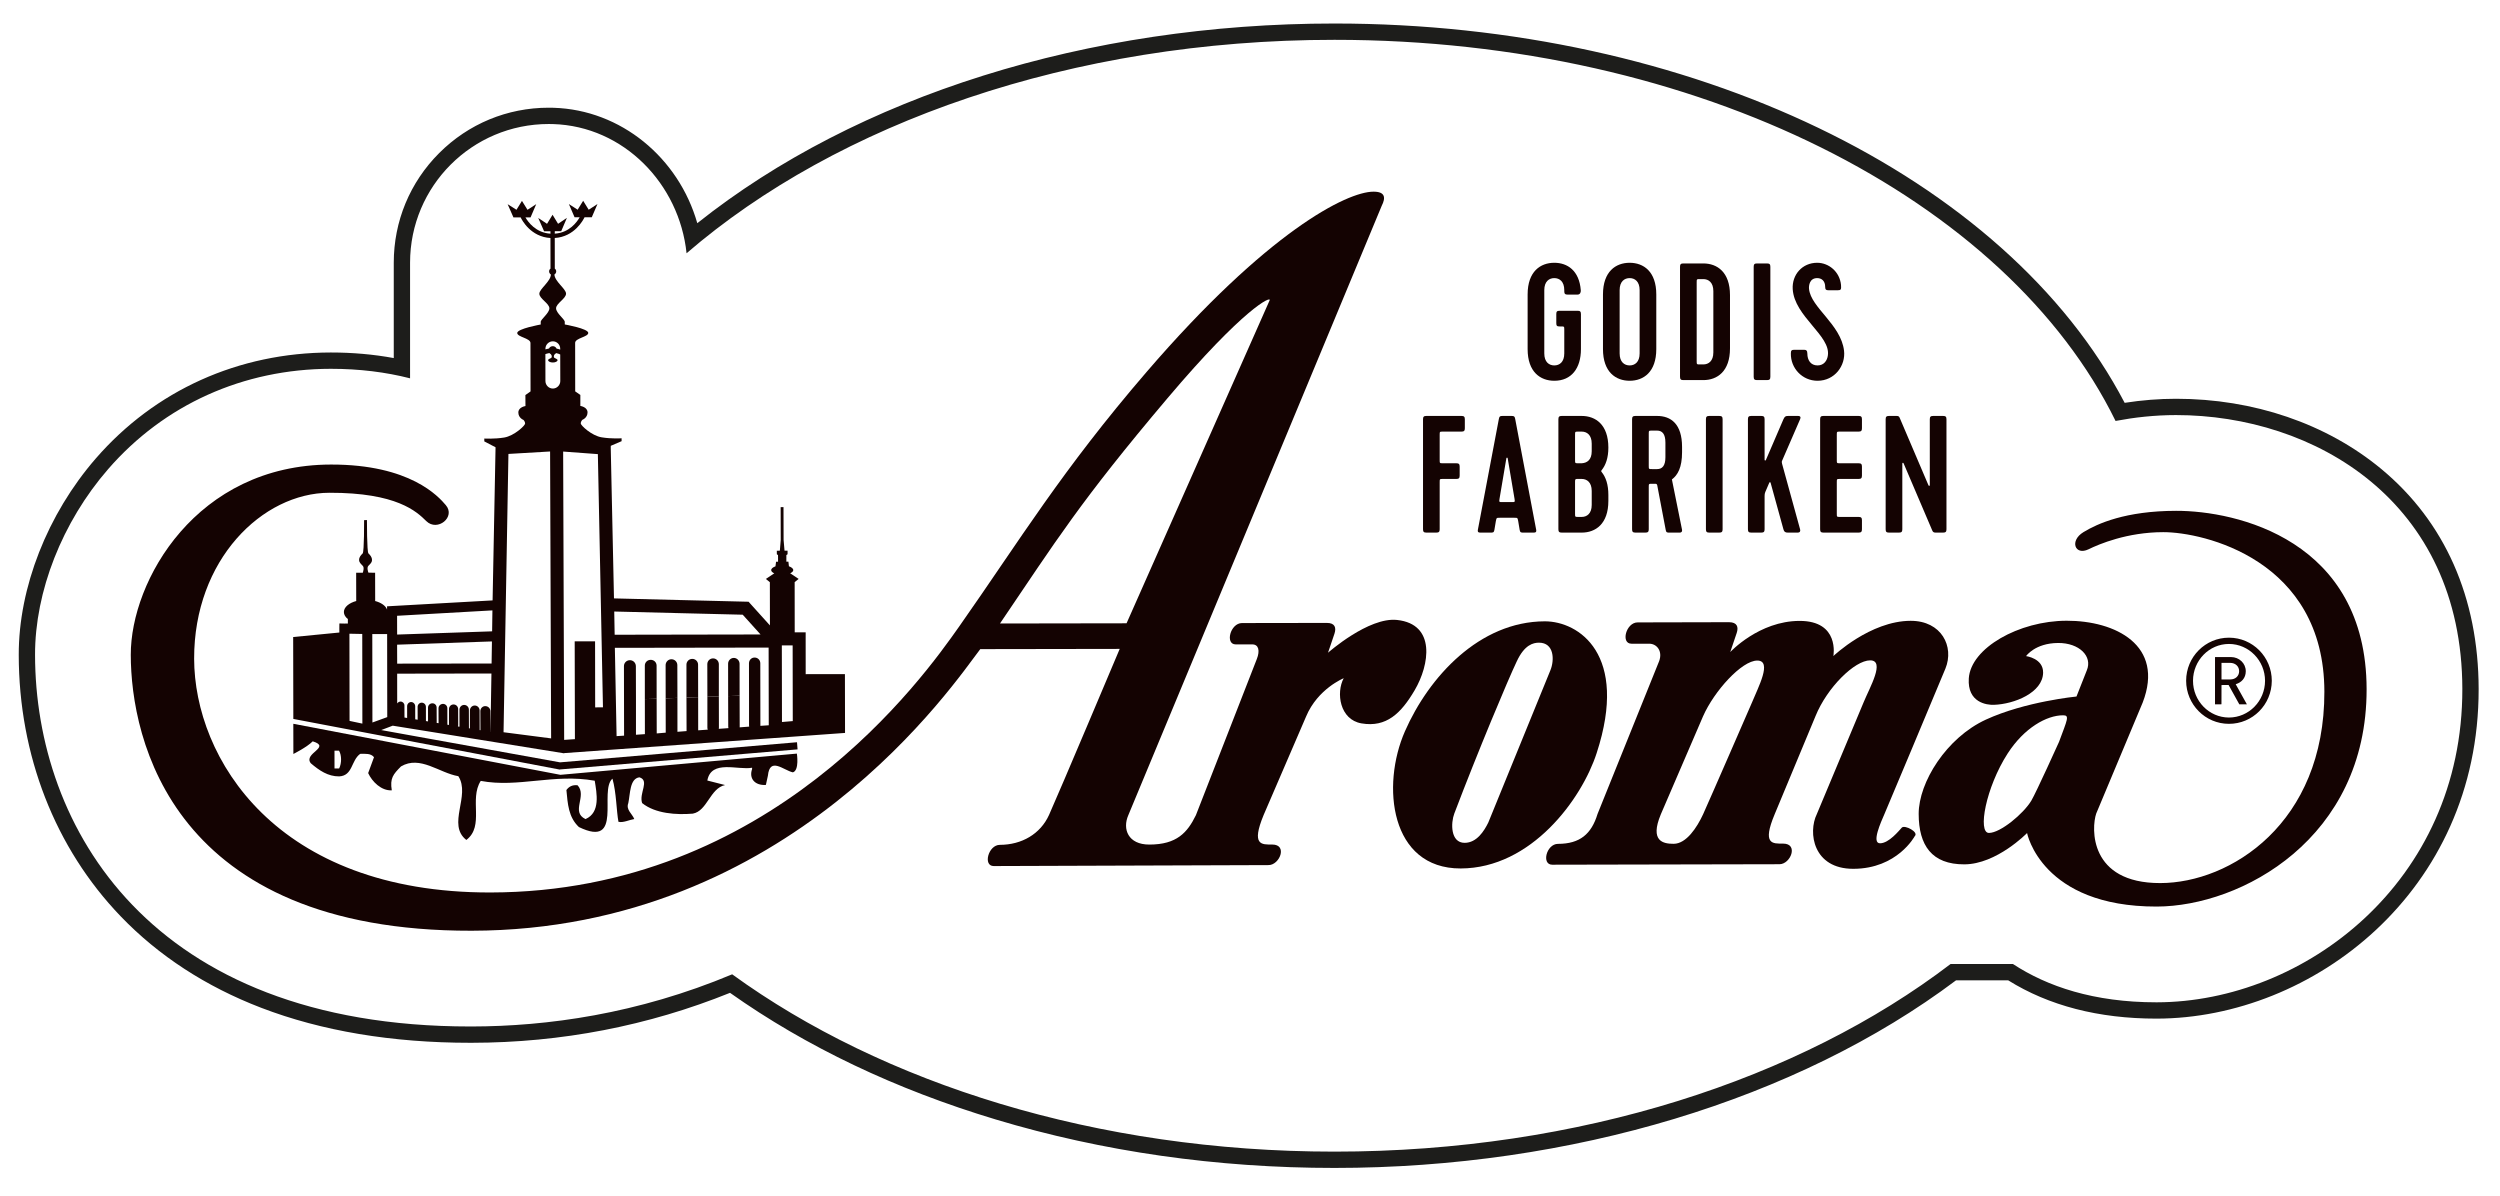 <?xml version="1.0" encoding="UTF-8" standalone="no"?> <svg xmlns="http://www.w3.org/2000/svg" xmlns:xlink="http://www.w3.org/1999/xlink" xmlns:serif="http://www.serif.com/" width="100%" height="100%" viewBox="0 0 2202 1053" version="1.1" xml:space="preserve" style="fill-rule:evenodd;clip-rule:evenodd;stroke-linejoin:round;stroke-miterlimit:2;"> <g id="Artboard1" transform="matrix(0.978,0,0,0.958,-99.78,-142.763)"> <rect x="102" y="149" width="2251" height="1099" style="fill:none;"></rect> <g id="Lager-1" serif:id="Lager 1" transform="matrix(4.259,0,0,4.349,-40.093,-38.863)"> <g transform="matrix(1,0,0,1,315.555,290.114)"> <path d="M0,-241.941C-52.239,-241.941 -100.948,-226.616 -134.735,-199.727C-138.692,-213.582 -150.89,-223.7 -165.146,-224.128C-165.481,-224.138 -165.817,-224.143 -166.15,-224.143C-174.904,-224.144 -183.134,-220.735 -189.323,-214.545C-195.512,-208.356 -198.921,-200.127 -198.921,-191.373L-198.921,-171.214C-203.17,-171.997 -207.631,-172.392 -212.236,-172.392C-231.755,-172.36 -249.401,-164.403 -261.93,-149.987C-272.166,-138.206 -278.257,-122.675 -278.222,-108.442C-278.198,-87.252 -270.544,-67.632 -256.672,-53.201C-248.649,-44.856 -238.657,-38.35 -226.972,-33.863C-214.169,-28.949 -199.283,-26.457 -182.725,-26.457L-182.439,-26.457C-163.47,-26.487 -145.105,-30.04 -127.815,-37.019C-111.711,-25.622 -92.818,-16.619 -71.624,-10.245C-49.019,-3.447 -24.921,0 0,0C50.029,0 97.855,-14.445 131.444,-39.666L142.462,-39.666C151.072,-34.291 161.606,-31.567 173.791,-31.567L173.914,-31.567C206.681,-31.63 242.005,-58.293 241.951,-101.258C241.919,-120.564 234.792,-136.652 221.342,-147.785C209.791,-157.345 194.382,-162.61 177.955,-162.61C174.364,-162.606 170.791,-162.323 167.096,-161.75C141.954,-209.819 75.258,-241.941 0,-241.941M0,-238.493C76.977,-238.493 142.233,-204.717 165.171,-157.921C169.183,-158.676 173.399,-159.157 177.955,-159.162C207.126,-159.162 238.437,-141.042 238.504,-101.254C238.555,-60.413 205.018,-35.074 173.914,-35.015L173.791,-35.015C160.602,-35.015 150.723,-38.359 143.47,-43.114L130.287,-43.114C98.409,-18.796 51.87,-3.448 0,-3.448C-50.303,-3.448 -95.593,-17.883 -127.36,-40.934C-147.414,-32.528 -166.583,-29.93 -182.439,-29.904L-182.725,-29.904C-250.599,-29.904 -274.733,-72.218 -274.774,-108.451C-274.807,-121.864 -269.033,-136.556 -259.328,-147.725C-247.463,-161.378 -230.739,-168.914 -212.236,-168.944C-206.177,-168.944 -200.59,-168.239 -195.473,-166.931L-195.473,-191.373C-195.473,-207.568 -182.346,-220.696 -166.151,-220.695C-165.852,-220.695 -165.55,-220.691 -165.249,-220.682C-150.287,-220.233 -138.531,-208.03 -137.006,-193.37C-105.156,-220.828 -55.648,-238.493 0,-238.493" style="fill:rgb(29,29,27);fill-rule:nonzero;"></path> </g> <g transform="matrix(1,0,0,1,291.993,205.737)"> <path d="M0,0.124L0.166,0.066L0.009,0L0,0.124Z" style="fill:rgb(20,3,2);fill-rule:nonzero;"></path> </g> <g transform="matrix(1,0,0,1,105.083,213.192)"> <path d="M0,-7.526L-0.98,-7.529L-0.983,-11.289L-0.022,-11.292C0.544,-10.334 0.555,-8.635 0,-7.526M46.79,-6.186L-9.689,-16.976L-9.676,-10.595C-9.676,-10.595 -6.841,-12.005 -5.584,-13.268C-1.543,-12.013 -7.672,-10.743 -5.989,-8.628C-4.205,-7.109 -2.363,-5.84 -0.002,-5.854C2.923,-5.997 2.501,-9.213 4.454,-10.622C5.556,-10.619 6.676,-10.769 7.375,-9.917L6.138,-6.553C6.964,-4.752 8.918,-2.775 11.135,-2.91C10.72,-5.453 11.403,-6.276 13.084,-7.964C17.128,-10.355 21.167,-6.582 25.206,-5.897C27.855,-1.806 22.725,4.338 26.899,7.585C30.794,4.608 27.439,-0.998 29.945,-4.902C37.871,-3.403 45.394,-6.49 54.047,-4.939C54.468,-2.3 55.308,1.776 52.098,3.174C48.895,1.652 52.505,-1.736 50.418,-3.979C49.302,-4.101 48.599,-3.692 48.057,-2.974C48.34,-0.033 48.487,2.771 50.703,4.857C60.198,9.45 54.866,-2.848 57.794,-5.377C58.632,-2.431 58.635,1.481 59.063,3.741C60.029,4.01 61.43,3.308 62.41,3.162C61.98,2.04 60.601,1.202 61.147,-0.201C61.568,-2.155 61.425,-5.396 63.5,-5.66C65.728,-4.963 63.362,-2.311 64.071,-0.212C66.865,2.033 71.316,2.312 74.792,2.019C77.864,1.452 78.41,-3.331 81.608,-4.025L77.858,-4.982C78.683,-9.479 84.387,-7.114 87.323,-7.687L87.325,-7.402C86.626,-5.43 87.882,-3.901 90.24,-4.046L90.668,-6.009C91.071,-10.07 93.998,-7.132 95.952,-6.707C97.35,-7.14 96.793,-10.672 96.793,-10.672L46.79,-6.186Z" style="fill:rgb(20,3,2);fill-rule:nonzero;"></path> </g> <g transform="matrix(1,0,0,1,170.969,190.996)"> <path d="M0,-8.299C-0.697,-8.302 -1.249,-7.764 -1.244,-7.071L-1.241,0.004L1.254,-0.084L1.245,-7.076C1.241,-7.779 0.686,-8.303 0,-8.299" style="fill:rgb(20,3,2);fill-rule:nonzero;"></path> </g> <g transform="matrix(1,0,0,1,175.35,190.836)"> <path d="M0,-8.265C-0.672,-8.269 -1.234,-7.698 -1.229,-7.007L-1.219,0.004L1.269,-0.098L1.249,-7.012C1.254,-7.701 0.697,-8.267 0,-8.265" style="fill:rgb(20,3,2);fill-rule:nonzero;"></path> </g> <g transform="matrix(1,0,0,1,179.75,190.662)"> <path d="M0,-8.166C-0.666,-8.172 -1.229,-7.617 -1.225,-6.94L-1.222,0.014L1.25,-0.077L1.236,-6.937C1.241,-7.625 0.672,-8.18 0,-8.166" style="fill:rgb(20,3,2);fill-rule:nonzero;"></path> </g> <g transform="matrix(1,0,0,1,184.148,190.5)"> <path d="M0,-8.111C-0.68,-8.101 -1.214,-7.563 -1.211,-6.876L-1.196,0L1.228,-0.089L1.228,-6.879C1.224,-7.566 0.684,-8.109 0,-8.111" style="fill:rgb(20,3,2);fill-rule:nonzero;"></path> </g> <g transform="matrix(1,0,0,1,188.542,190.364)"> <path d="M0,-8.075C-0.666,-8.07 -1.21,-7.519 -1.208,-6.847L-1.199,0L1.225,-0.093L1.217,-6.84C1.208,-7.516 0.667,-8.075 0,-8.075" style="fill:rgb(20,3,2);fill-rule:nonzero;"></path> </g> <g transform="matrix(1,0,0,1,115.258,96.73)"> <path d="M0,98.075L-3.138,99.216L-3.164,80.521L-0.026,80.522L0,98.075ZM-5.262,99.451L-7.973,98.877L-7.999,80.443L-5.286,80.499L-5.262,99.451ZM2.095,88.89L22.031,88.856L21.825,101.207L21.812,101.207L21.797,96.798C21.808,96.23 21.319,95.747 20.729,95.752C20.165,95.738 19.692,96.225 19.687,96.806L19.704,100.847L19.541,100.818L19.528,96.65C19.525,96.101 19.07,95.619 18.496,95.623C17.93,95.622 17.486,96.11 17.474,96.658L17.472,100.461L17.272,100.44L17.259,96.511C17.267,95.952 16.814,95.494 16.255,95.498C15.714,95.496 15.262,95.954 15.271,96.519L15.275,100.096L14.94,100.049C14.99,99.951 15.002,99.825 15.002,99.699L14.988,96.379C14.985,95.822 14.553,95.4 14.017,95.398C13.484,95.395 13.052,95.834 13.055,96.377L13.051,99.701L13.051,99.738L12.688,99.662C12.729,99.604 12.727,99.521 12.713,99.462L12.708,96.213C12.706,95.69 12.302,95.279 11.789,95.279C11.261,95.285 10.84,95.693 10.839,96.214L10.853,99.364L10.445,99.3C10.445,99.269 10.445,99.239 10.456,99.195L10.441,96.07C10.445,95.551 10.044,95.152 9.547,95.155C9.027,95.159 8.621,95.555 8.618,96.073L8.623,98.981L8.178,98.913L8.174,95.923C8.179,95.424 7.78,95.018 7.285,95.021C6.815,95.024 6.413,95.425 6.421,95.925L6.43,98.623L5.914,98.541L5.909,95.775C5.906,95.293 5.511,94.894 5.047,94.888C4.581,94.891 4.2,95.293 4.203,95.775L4.205,98.26L3.642,98.164L3.633,95.616C3.639,95.172 3.284,94.79 2.808,94.783C2.515,94.786 2.266,94.961 2.102,95.187L2.095,88.89ZM2.083,82.763L22.137,82.076L22.063,86.744L2.098,86.771L2.083,82.763ZM2.079,76.654L22.239,75.513L22.176,79.942L2.088,80.623L2.079,76.654ZM25.625,42.437L34.435,41.919L34.652,102.575L24.591,101.273L25.625,42.437ZM33.439,21.334C33.576,21.295 33.887,21.174 34.277,21.11C34.37,21.209 34.484,21.264 34.593,21.36C34.696,21.454 34.8,21.673 34.792,21.799C34.792,21.935 34.786,22.079 34.621,22.171C34.473,22.257 34.001,22.41 34.017,22.607C34.014,22.878 34.471,23.113 35.016,23.108C35.563,23.113 36.017,22.874 36.013,22.602C36.011,22.411 35.567,22.248 35.401,22.148C35.231,22.079 35.234,21.943 35.22,21.799C35.228,21.67 35.302,21.465 35.427,21.363C35.522,21.258 35.634,21.206 35.715,21.118C36.165,21.203 36.483,21.363 36.577,21.414L36.592,27.033C36.591,27.885 35.885,28.616 35.017,28.616C34.152,28.616 33.453,27.897 33.448,27.024L33.439,21.334ZM33.448,20.204C33.442,19.353 34.143,18.635 35.009,18.629C35.873,18.624 36.582,19.337 36.577,20.204L36.577,20.383C36.376,20.301 36.105,20.229 35.815,20.179C35.666,19.865 35.362,19.654 35.016,19.655C34.647,19.652 34.336,19.867 34.202,20.145C33.907,20.207 33.65,20.274 33.448,20.333L33.448,20.204ZM44.535,42.477L45.614,96.008L43.965,96.018L43.945,82.056L39.636,82.054L39.681,102.733L37.409,102.891L37.196,41.934L44.535,42.477ZM75.167,76.426L78.938,80.604L48.087,80.661L47.999,75.753L75.167,76.426ZM80.673,99.802L78.896,99.922C78.894,99.89 78.902,99.868 78.902,99.836L78.885,86.695C78.882,86.002 78.347,85.479 77.678,85.484C77.02,85.478 76.493,86.01 76.49,86.697L76.501,93.453L77.176,93.431L76.501,93.453L76.504,99.842C76.512,99.925 76.512,100.004 76.54,100.083L74.518,100.241C74.518,100.173 74.527,100.118 74.527,100.057L74.508,93.54L72.083,93.634L72.104,100.067C72.096,100.174 72.125,100.294 72.161,100.405L70.105,100.553C70.108,100.467 70.134,100.363 70.133,100.283L70.119,93.681L67.694,93.77L67.694,100.284C67.691,100.437 67.721,100.568 67.779,100.723L65.75,100.869L65.742,93.853L63.27,93.945L63.293,101.03L61.363,101.18L61.359,94.009L58.873,94.109L58.887,101.359L56.982,101.525L56.965,94.182L54.47,94.269L54.482,101.674L52.593,101.807L52.593,94.335L52.572,87.298C52.568,86.604 52.007,86.043 51.315,86.04C50.602,86.041 50.05,86.602 50.051,87.29L50.078,101.995L48.495,102.095L48.129,83.429L80.644,83.375L80.673,99.802ZM83.438,82.913L85.725,82.909L85.75,98.918L83.467,99.111L83.438,82.913ZM40.912,35.989C40.911,35.58 41.25,35.229 41.25,35.229C41.25,35.229 42.347,34.835 42.352,33.661C42.353,32.502 40.831,32.292 40.831,32.292L40.831,29.965L39.744,29.213C39.744,29.213 39.724,19.97 39.731,18.959C39.73,17.938 42.51,17.713 42.504,16.851C42.509,15.936 37.54,15.066 37.54,15.066L37.537,14.513C37.539,13.965 35.704,12.673 35.698,11.654C35.692,10.615 37.813,9.597 37.807,8.552C37.81,7.546 35.395,5.974 35.349,4.5C35.57,4.371 35.73,4.113 35.729,3.85C35.728,3.595 35.598,3.372 35.429,3.26L35.421,-3.215C39.598,-3.465 41.448,-7.043 41.723,-7.601L43.251,-7.603L44.454,-10.396L42.595,-9.188L41.424,-11.086L41.417,-11.068L40.26,-9.191L38.406,-10.391L39.608,-7.601L40.688,-7.593C40.139,-6.617 38.525,-4.335 35.422,-4.13L35.425,-4.643L36.785,-4.651L37.987,-7.465L36.119,-6.213L34.958,-8.124L34.949,-8.134L34.949,-8.116L33.787,-6.211L31.924,-7.454L33.162,-4.64L34.504,-4.643L34.516,-4.125C31.397,-4.322 29.782,-6.597 29.222,-7.567L30.306,-7.573L31.501,-10.371L29.657,-9.172L28.482,-11.063L28.476,-11.048L27.324,-9.176L25.456,-10.361L26.682,-7.569L28.211,-7.573C28.461,-7.022 30.34,-3.446 34.51,-3.21L34.522,3.26C34.356,3.372 34.223,3.597 34.225,3.847C34.227,4.123 34.382,4.378 34.604,4.5C34.58,5.969 32.167,7.553 32.161,8.569C32.167,9.616 34.277,10.617 34.284,11.651C34.28,12.674 32.449,13.975 32.453,14.523L32.453,15.074C32.453,15.074 27.485,15.961 27.485,16.867C27.492,17.738 30.278,17.952 30.284,18.979C30.29,19.992 30.301,29.221 30.301,29.221L29.211,29.992L29.225,32.316C29.225,32.316 27.718,32.529 27.72,33.678C27.723,34.849 28.815,35.253 28.815,35.253C28.815,35.253 29.164,35.608 29.151,36.019C29.154,36.427 26.854,38.614 24.734,38.969C22.635,39.313 20.524,39.181 20.524,39.181L20.522,39.786L22.899,41.029L22.899,41.126L22.275,73.402L0.969,74.595L-0.043,74.653L-0.04,75.348C-0.327,74.526 -1.312,73.848 -2.643,73.512L-2.554,73.512L-2.567,67.551L-3.975,67.54C-4.062,67.349 -4.361,66.459 -3.979,66.076C-3.543,65.631 -3.224,65.373 -3.227,64.851C-3.232,64.204 -3.64,63.807 -3.978,63.469C-4.312,63.128 -4.295,56.423 -4.295,56.423L-4.896,56.427C-4.896,56.427 -4.862,63.123 -5.2,63.473C-5.525,63.805 -5.954,64.204 -5.954,64.855C-5.951,65.377 -5.593,65.653 -5.187,66.089C-4.81,66.442 -5.109,67.356 -5.17,67.548L-6.576,67.556L-6.562,73.516L-6.496,73.514C-8.076,73.93 -9.167,74.819 -9.173,75.858C-9.164,76.417 -8.866,76.926 -8.329,77.34L-8.33,78.295L-9.065,78.3L-10.121,78.276L-10.133,79.351L-10.128,80.192L-19.895,81.146L-19.861,98.46L36.359,109.145L36.454,109.161L36.56,109.136L86.764,104.898L86.645,103.387L36.529,107.638L-1.281,100.813L1.157,99.886L37.417,105.734L37.417,105.683L96.803,101.42L96.78,88.983L88.482,88.997L88.476,81.523L88.479,80.148L87.086,80.15L86.161,80.153L86.15,69.538L86.992,68.86L85.244,67.691L85.17,67.692C85.584,67.491 85.856,67.263 85.854,66.999C85.851,66.664 85.481,66.388 84.937,66.186L84.828,65.217L84.395,65.215L84.396,63.818L84.649,63.65L84.65,62.884L84.008,62.887L83.811,60.613L83.791,53.686L83.189,53.685L83.203,60.617L83.021,62.893L82.377,62.898L82.382,63.649L82.632,63.823L82.64,65.223L82.217,65.226L82.092,66.2C81.554,66.394 81.188,66.673 81.19,67.004C81.192,67.277 81.454,67.503 81.874,67.697L81.809,67.697L80.063,68.868L80.906,69.552L80.922,78.69L76.809,74.132L76.41,73.683L75.826,73.67L47.944,72.978L47.26,41.148L47.269,40.721L49.557,39.74L49.552,39.128C49.552,39.128 47.45,39.277 45.34,38.927C43.222,38.589 40.915,36.403 40.912,35.989" style="fill:rgb(20,3,2);fill-rule:nonzero;"></path> </g> <g transform="matrix(1,0,0,1,361.217,216.475)"> <path d="M0,-31.569L-13.134,0.625C-14.008,2.398 -15.556,4.9 -18.131,4.91C-21.146,4.912 -21.085,0.713 -20.316,-1.292C-15.371,-14.296 -9.038,-29.417 -7.093,-33.494C-5.469,-36.965 -3.632,-37.403 -2.415,-37.406C0.811,-37.406 0.892,-33.743 0,-31.569M-1.181,-41.92C-15.013,-41.891 -25.709,-30.171 -30.75,-18.69C-35.808,-7.205 -33.904,10.355 -18.968,10.328C-4.023,10.291 6.638,-4.334 9.787,-14.074C16.613,-34.985 5.967,-41.924 -1.181,-41.92" style="fill:rgb(20,3,2);fill-rule:nonzero;"></path> </g> <g transform="matrix(1,0,0,1,403.853,209.644)"> <path d="M0,-17.95C0,-17.95 -9.063,2.893 -10.345,5.701C-11.635,8.491 -13.888,11.945 -16.57,11.945C-18.773,11.95 -21.663,11.431 -19.288,5.722L-10.356,-15.012C-7.994,-20.368 -2.161,-26.793 1.104,-26.794C4.369,-26.804 1.25,-21.045 0,-17.95M31.692,8.509C31.089,9.151 28.954,11.829 27.077,11.837C25.222,11.845 27.246,7.391 28.011,5.632C28.011,5.632 39.143,-20.804 40.899,-25.102C42.8,-29.757 40.08,-35.207 33.54,-35.196C24.991,-35.175 17.204,-27.747 17.204,-27.747C17.204,-27.747 18.609,-35.196 10.047,-35.178C1.474,-35.162 -4.605,-28.591 -4.605,-28.591L-3.241,-32.62C-2.815,-33.884 -3.133,-34.896 -4.859,-34.906C-6.622,-34.896 -24.18,-34.861 -24.18,-34.861C-26.646,-34.869 -27.813,-30.352 -25.492,-30.358C-25.492,-30.358 -22.697,-30.355 -21.743,-30.357C-20.117,-30.361 -18.867,-28.778 -19.632,-26.693L-32.667,5.641C-33.961,9.888 -36.396,11.952 -41.024,11.957C-43.493,11.969 -44.569,16.368 -42.245,16.364L5.803,16.262C8.157,16.262 9.906,11.898 6.574,11.903C4.351,11.903 2.091,12.13 4.796,5.678L13.429,-15.056C15.887,-21.111 21.71,-26.83 24.98,-26.836C28.237,-26.844 24.878,-21.087 23.604,-17.983L13.709,5.654C11.79,9.564 12.913,17.257 21.435,17.232C30.73,17.218 34.403,10.341 34.403,10.341C35.349,9.478 32.318,7.905 31.692,8.509" style="fill:rgb(20,3,2);fill-rule:nonzero;"></path> </g> <g transform="matrix(1,0,0,1,468.775,186.02)"> <path d="M0,14.019C0,14.019 -4.801,24.654 -5.855,26.44C-7.512,29.206 -12.402,33.274 -14.821,33.272C-17.249,33.278 -15.508,23.693 -10.867,16.476C-7.354,11.037 -2.604,8.403 0.851,8.401C2.284,8.4 1.765,9.258 0,14.019M24.756,-34.825C14.08,-34.814 8.123,-32.127 5.158,-30.317C2.159,-28.484 3.384,-25.32 6.219,-26.686C8.448,-27.777 14.371,-30.303 22.032,-30.316C30.509,-30.33 56.062,-24.51 56.109,3.39C56.166,31.281 36.207,43.856 21.408,43.872C6.325,43.9 6.822,32.222 7.861,29.174L17.692,5.704C22.37,-6.442 11.87,-11.612 1.61,-11.59C-8.471,-11.58 -18.681,-5.817 -19.083,0.618C-19.402,5.729 -15.266,6.241 -13.786,6.189C-9.436,6.041 -3.46,3.617 -3.367,-0.587C-3.302,-3.636 -6.968,-4.113 -6.968,-4.113C-6.968,-4.113 -5.1,-6.853 -0.202,-6.887C4.271,-6.92 7.137,-4.069 5.868,-1.088L3.69,4.432C3.69,4.432 -7.13,5.479 -15.482,9.321C-23.82,13.167 -29.687,22.578 -29.68,29.25C-29.671,35.921 -26.896,39.927 -20.042,39.914C-13.197,39.901 -6.76,33.293 -6.76,33.293C-6.76,33.293 -3.726,48.873 20.654,48.838C38.479,48.802 65.081,34.505 65.04,2.876C64.988,-28.723 37.432,-34.854 24.756,-34.825" style="fill:rgb(20,3,2);fill-rule:nonzero;"></path> </g> <g transform="matrix(1,0,0,1,244.827,148.773)"> <path d="M0,26.241C11.879,8.736 16.913,0.492 35.44,-21.408C51.595,-40.504 57.459,-43.102 57.016,-42.072L26.765,26.198L0,26.241ZM87.698,40.332C90.837,34.989 92.229,26.381 83.969,25.494C77.949,24.833 69.365,32.422 69.365,32.422L70.728,28.397C71.146,27.132 70.843,26.114 69.121,26.12C67.355,26.133 51.181,26.148 51.181,26.148C48.696,26.156 47.546,30.668 49.854,30.662C49.854,30.662 52.363,30.651 53.344,30.66C54.704,30.651 55.004,31.996 54.311,33.751L41.43,66.765C39.628,70.45 37.387,72.972 31.597,72.978C27.077,72.992 25.857,69.693 27.132,66.779L80.725,-62.074C81.586,-63.76 81.479,-65.062 78.976,-65.05C73.348,-65.04 56.522,-56.582 31.008,-26.947C13.038,-6.073 4.321,8.437 -8.607,26.846C-16.261,37.731 -48.405,83.001 -107.742,83.108C-153.206,83.185 -170.366,54.624 -170.406,33.687C-170.443,12.775 -156.002,-1.367 -141.797,-1.397C-127.574,-1.426 -123.373,2.552 -121.3,4.607C-118.962,6.892 -115.017,3.729 -117.2,1.201C-118.715,-0.571 -124.688,-7.39 -141.476,-7.362C-169.918,-7.314 -183.841,17.196 -183.804,32.866C-183.784,50.608 -175.104,91.303 -111.743,91.194C-44.292,91.084 -9.489,38.528 -4.168,31.659L25.318,31.611C25.318,31.611 12.425,62.177 10.375,66.706C8.545,70.754 4.591,73.028 -0.026,73.037C-2.481,73.044 -3.646,77.527 -1.32,77.521L56.798,77.318C59.136,77.315 60.897,72.963 57.563,72.97C55.348,72.973 53.076,73.188 55.752,66.727L64.732,45.9C67.183,40.035 72.682,37.81 72.682,37.81C71.032,40.879 71.835,46.572 76.448,47.36C81.695,48.257 84.809,45.255 87.698,40.332" style="fill:rgb(20,3,2);fill-rule:nonzero;"></path> </g> <g transform="matrix(1,0,0,1,504.986,190.905)"> <path d="M0,-7.566L-1.854,-7.563L-1.855,-4.062L-0.001,-4.065C1.1,-4.062 1.871,-4.791 1.873,-5.801C1.881,-6.806 1.104,-7.555 0,-7.566M1.913,1.201L-0.353,-2.883L-1.855,-2.881L-1.864,1.191L-3.229,1.198L-3.227,-8.799L0.158,-8.795C1.878,-8.79 3.28,-7.481 3.278,-5.796C3.272,-4.336 2.372,-3.427 1.148,-3.052L3.515,1.203L1.913,1.201ZM-0.271,-11.566C-4.474,-11.568 -7.869,-8.072 -7.881,-3.796C-7.891,0.487 -4.484,3.978 -0.294,3.99C3.917,3.994 7.346,0.504 7.352,-3.778C7.348,-8.056 3.931,-11.556 -0.271,-11.566M-0.289,5.322C-5.295,5.319 -9.33,1.23 -9.334,-3.796C-9.327,-8.837 -5.266,-12.9 -0.27,-12.892C4.736,-12.89 8.777,-8.808 8.78,-3.777C8.766,1.259 4.718,5.334 -0.289,5.322" style="fill:rgb(20,3,2);fill-rule:nonzero;"></path> </g> <g transform="matrix(1,0,0,1,362.042,101.997)"> <path d="M0,18.46C1.093,18.46 2.111,17.756 2.111,15.924L2.111,10.921C2.111,10.217 2.111,10.217 1.409,10.217L1.125,10.217C0.562,10.217 0.423,10.075 0.423,9.513L0.423,7.609C0.423,7.081 0.562,6.904 1.125,6.904L4.933,6.904C5.458,6.904 5.635,7.081 5.635,7.609L5.635,15.008C5.635,19.06 3.627,21.703 0,21.703C-2.924,21.703 -5.64,19.871 -5.64,15.008L-5.64,3.452C-5.64,-1.411 -2.924,-3.243 0,-3.243C2.748,-3.243 5.282,-1.622 5.603,2.571C5.635,3.064 5.426,3.487 4.896,3.487L2.817,3.487C2.288,3.487 2.111,3.311 2.111,2.783L2.111,2.537C2.111,0.702 1.093,-0.002 0,-0.002C-1.093,-0.002 -2.115,0.702 -2.115,2.537L-2.115,15.924C-2.115,17.756 -1.093,18.46 0,18.46" style="fill:rgb(20,3,2);fill-rule:nonzero;"></path> </g> <g transform="matrix(1,0,0,1,380.086,117.921)"> <path d="M0,-13.387C0,-15.221 -1.019,-15.926 -2.11,-15.926C-3.203,-15.926 -4.227,-15.221 -4.227,-13.387L-4.227,0C-4.227,1.832 -3.203,2.536 -2.11,2.536C-1.019,2.536 0,1.832 0,0L0,-13.387ZM3.524,-0.916C3.524,3.947 0.813,5.779 -2.11,5.779C-5.035,5.779 -7.75,3.947 -7.75,-0.916L-7.75,-12.471C-7.75,-17.334 -5.035,-19.166 -2.11,-19.166C0.813,-19.166 3.524,-17.334 3.524,-12.471L3.524,-0.916Z" style="fill:rgb(20,3,2);fill-rule:nonzero;"></path> </g> <g transform="matrix(1,0,0,1,392.853,102.209)"> <path d="M0,18.036L0.707,18.036C1.799,18.036 2.822,17.331 2.822,15.5L2.822,2.536C2.822,0.702 1.799,-0.003 0.707,-0.003L0,-0.003C-0.702,-0.003 -0.702,-0.003 -0.702,0.702L-0.702,17.297C-0.702,18.036 -0.702,18.036 0,18.036M0.707,-3.313C3.631,-3.313 6.342,-1.482 6.342,3.379L6.342,14.654C6.342,19.517 3.631,21.349 0.707,21.349L-3.524,21.349C-4.05,21.349 -4.226,21.172 -4.226,20.644L-4.226,-2.609C-4.226,-3.139 -4.05,-3.313 -3.524,-3.313L0.707,-3.313Z" style="fill:rgb(20,3,2);fill-rule:nonzero;"></path> </g> <g transform="matrix(1,0,0,1,407.023,98.896)"> <path d="M0,24.662L-2.115,24.662C-2.641,24.662 -2.817,24.485 -2.817,23.958L-2.817,0.704C-2.817,0.175 -2.641,0 -2.115,0L0,0C0.53,0 0.707,0.175 0.707,0.704L0.707,23.958C0.707,24.485 0.53,24.662 0,24.662" style="fill:rgb(20,3,2);fill-rule:nonzero;"></path> </g> <g transform="matrix(1,0,0,1,412.067,104.533)"> <path d="M0,13.388C0,12.788 0.14,12.614 0.739,12.614L2.785,12.614C3.241,12.614 3.487,12.788 3.487,13.423C3.487,14.797 4.194,15.924 5.64,15.924C7.049,15.924 7.681,14.832 7.82,13.846C8.49,9.653 0.739,5.6 0.391,-0.211C0.214,-3.242 2.395,-5.779 5.565,-5.779C7.997,-5.779 10.326,-3.912 10.605,-1.092C10.675,-0.141 10.605,0.035 9.903,0.035L7.965,0.035C7.435,0.035 7.258,-0.141 7.258,-0.669C7.258,-1.938 6.519,-2.538 5.565,-2.538C3.947,-2.538 3.771,-0.952 3.841,-0.246C4.231,3.699 10.573,7.258 11.242,12.788C11.628,15.959 9.267,19.167 5.64,19.167C2.395,19.167 -0.069,16.489 0,13.388" style="fill:rgb(20,3,2);fill-rule:nonzero;"></path> </g> <g transform="matrix(1,0,0,1,334.282,131.84)"> <path d="M0,23.253L0,-0C0,-0.53 0.176,-0.705 0.701,-0.705L8.136,-0.705C8.666,-0.705 8.843,-0.53 8.843,-0L8.843,1.901C8.843,2.432 8.666,2.606 8.136,2.606L4.226,2.606C3.523,2.606 3.523,2.606 3.523,3.31L3.523,8.596C3.523,9.301 3.523,9.301 4.226,9.301L7.048,9.301C7.573,9.301 7.75,9.478 7.75,10.005L7.75,11.909C7.75,12.437 7.573,12.613 7.048,12.613L4.226,12.613C3.523,12.613 3.523,12.613 3.523,13.317L3.523,23.253C3.523,23.781 3.347,23.958 2.817,23.958L0.701,23.958C0.176,23.958 0,23.781 0,23.253" style="fill:rgb(20,3,2);fill-rule:nonzero;"></path> </g> <g transform="matrix(1,0,0,1,350.461,138.289)"> <path d="M0,10.356C-0.106,11.06 -0.106,11.06 0.6,11.06L2.571,11.06C3.277,11.06 3.277,11.06 3.171,10.356L1.725,1.794C1.692,1.62 1.479,1.62 1.446,1.794L0,10.356ZM5.04,17.509C4.579,17.509 4.37,17.509 4.264,16.981L3.947,15.077C3.808,14.373 3.808,14.373 3.171,14.373L0.037,14.373C-0.632,14.373 -0.632,14.373 -0.776,15.077L-1.093,16.981C-1.199,17.509 -1.408,17.509 -1.869,17.509L-3.979,17.509C-4.333,17.509 -4.687,17.509 -4.579,16.909L-0.14,-6.521C-0.032,-7.049 0.07,-7.153 0.633,-7.153L2.538,-7.153C3.102,-7.153 3.208,-7.049 3.311,-6.521L7.75,16.909C7.857,17.509 7.504,17.509 7.15,17.509L5.04,17.509Z" style="fill:rgb(20,3,2);fill-rule:nonzero;"></path> </g> <g transform="matrix(1,0,0,1,366.431,135.153)"> <path d="M0,16.628C0,17.332 0,17.332 0.702,17.332L1.409,17.332C2.502,17.332 3.524,16.628 3.524,14.796L3.524,11.837C3.524,10.005 2.502,9.301 1.409,9.301L0.354,9.301C0,9.336 0,9.475 0,10.005L0,16.628ZM0.702,5.988L1.409,5.988C2.604,5.919 3.524,5.214 3.524,3.452L3.524,1.832C3.524,-0.002 2.502,-0.706 1.409,-0.706L0.702,-0.706C0,-0.706 0,-0.706 0,-0.002L0,5.249C0,5.988 0,5.988 0.702,5.988M5.636,7.432C5.496,7.608 5.496,7.678 5.636,7.855C6.519,8.947 7.044,10.498 7.044,12.683L7.044,13.95C7.044,18.813 4.334,20.645 1.409,20.645L-2.821,20.645C-3.347,20.645 -3.523,20.468 -3.523,19.941L-3.523,-3.312C-3.523,-3.843 -3.347,-4.017 -2.821,-4.017L1.409,-4.017C4.334,-4.017 7.044,-2.185 7.044,2.676C7.044,4.861 6.481,6.377 5.636,7.432" style="fill:rgb(20,3,2);fill-rule:nonzero;"></path> </g> <g transform="matrix(1,0,0,1,382.718,152.699)"> <path d="M0,-18.464C-0.702,-18.464 -0.702,-18.464 -0.702,-17.757L-0.702,-11.03C-0.702,-10.325 -0.702,-10.325 0,-10.325L1.06,-10.325C2.152,-10.325 2.821,-11.03 2.821,-12.827L2.821,-15.925C2.821,-17.757 2.152,-18.464 1.06,-18.464L0,-18.464ZM6.341,-15.009L6.341,-13.882C6.341,-10.676 5.425,-9.056 4.193,-8.14L6.309,2.36C6.448,2.923 6.164,3.099 5.886,3.099L3.663,3.099C3.207,3.099 2.993,3.099 2.892,2.572L1.092,-6.906C1.022,-7.224 0.813,-7.224 0.669,-7.224L0,-7.224C-0.702,-7.224 -0.702,-7.224 -0.702,-6.52L-0.702,2.395C-0.702,2.923 -0.879,3.099 -1.409,3.099L-3.524,3.099C-4.05,3.099 -4.227,2.923 -4.227,2.395L-4.227,-20.858C-4.227,-21.388 -4.05,-21.563 -3.524,-21.563L1.06,-21.563C3.984,-21.563 6.341,-19.873 6.341,-15.009" style="fill:rgb(20,3,2);fill-rule:nonzero;"></path> </g> <g transform="matrix(1,0,0,1,396.926,131.136)"> <path d="M0,24.662L-2.116,24.662C-2.642,24.662 -2.818,24.485 -2.818,23.957L-2.818,0.704C-2.818,0.174 -2.642,0 -2.116,0L0,0C0.529,0 0.706,0.174 0.706,0.704L0.706,23.957C0.706,24.485 0.529,24.662 0,24.662" style="fill:rgb(20,3,2);fill-rule:nonzero;"></path> </g> <g transform="matrix(1,0,0,1,405.806,131.136)"> <path d="M0,24.662L-2.116,24.662C-2.641,24.662 -2.817,24.485 -2.817,23.957L-2.817,0.704C-2.817,0.174 -2.641,0 -2.116,0L0,0C0.529,0 0.706,0.174 0.706,0.704L0.706,9.266C0.706,9.44 0.883,9.512 0.985,9.301L4.687,0.704C4.97,0.07 5.179,0 5.709,0L7.787,0C8.317,0 8.387,0.316 8.21,0.704L4.402,9.477C4.333,9.652 4.3,9.724 4.402,10.11L8.21,23.957C8.317,24.346 8.21,24.662 7.68,24.662L5.602,24.662C5.072,24.662 4.825,24.485 4.687,23.957L1.976,14.127C1.938,13.987 1.762,13.95 1.692,14.127L0.846,16.1C0.739,16.347 0.706,16.593 0.706,16.946L0.706,23.957C0.706,24.485 0.529,24.662 0,24.662" style="fill:rgb(20,3,2);fill-rule:nonzero;"></path> </g> <g transform="matrix(1,0,0,1,418.256,131.84)"> <path d="M0,23.253L0,-0C0,-0.53 0.177,-0.705 0.702,-0.705L8.136,-0.705C8.666,-0.705 8.843,-0.53 8.843,-0L8.843,1.901C8.843,2.432 8.666,2.606 8.136,2.606L4.227,2.606C3.524,2.606 3.524,2.606 3.524,3.31L3.524,8.596C3.524,9.301 3.524,9.301 4.227,9.301L8.136,9.301C8.666,9.301 8.843,9.478 8.843,10.005L8.843,11.909C8.843,12.437 8.666,12.613 8.136,12.613L4.227,12.613C3.524,12.613 3.524,12.613 3.524,13.317L3.524,19.94C3.524,20.645 3.524,20.645 4.227,20.645L8.136,20.645C8.666,20.645 8.843,20.821 8.843,21.349L8.843,23.253C8.843,23.781 8.666,23.958 8.136,23.958L0.702,23.958C0.177,23.958 0,23.781 0,23.253" style="fill:rgb(20,3,2);fill-rule:nonzero;"></path> </g> <g transform="matrix(1,0,0,1,442.679,131.136)"> <path d="M0,24.662C-0.316,24.662 -0.563,24.592 -0.702,24.239L-6.765,10.04C-6.867,9.794 -7.044,9.901 -7.044,10.075L-7.044,23.957C-7.044,24.485 -7.221,24.662 -7.751,24.662L-9.866,24.662C-10.392,24.662 -10.568,24.485 -10.568,23.957L-10.568,0.704C-10.568,0.174 -10.392,0 -9.866,0L-8.28,0C-7.891,0 -7.714,0.07 -7.574,0.458L-1.516,14.657C-1.409,14.868 -1.232,14.796 -1.232,14.62L-1.232,0.704C-1.232,0.174 -1.056,0 -0.525,0L1.585,0C2.115,0 2.292,0.174 2.292,0.704L2.292,23.957C2.292,24.485 2.115,24.662 1.585,24.662L0,24.662Z" style="fill:rgb(20,3,2);fill-rule:nonzero;"></path> </g> </g> </g> </svg> 